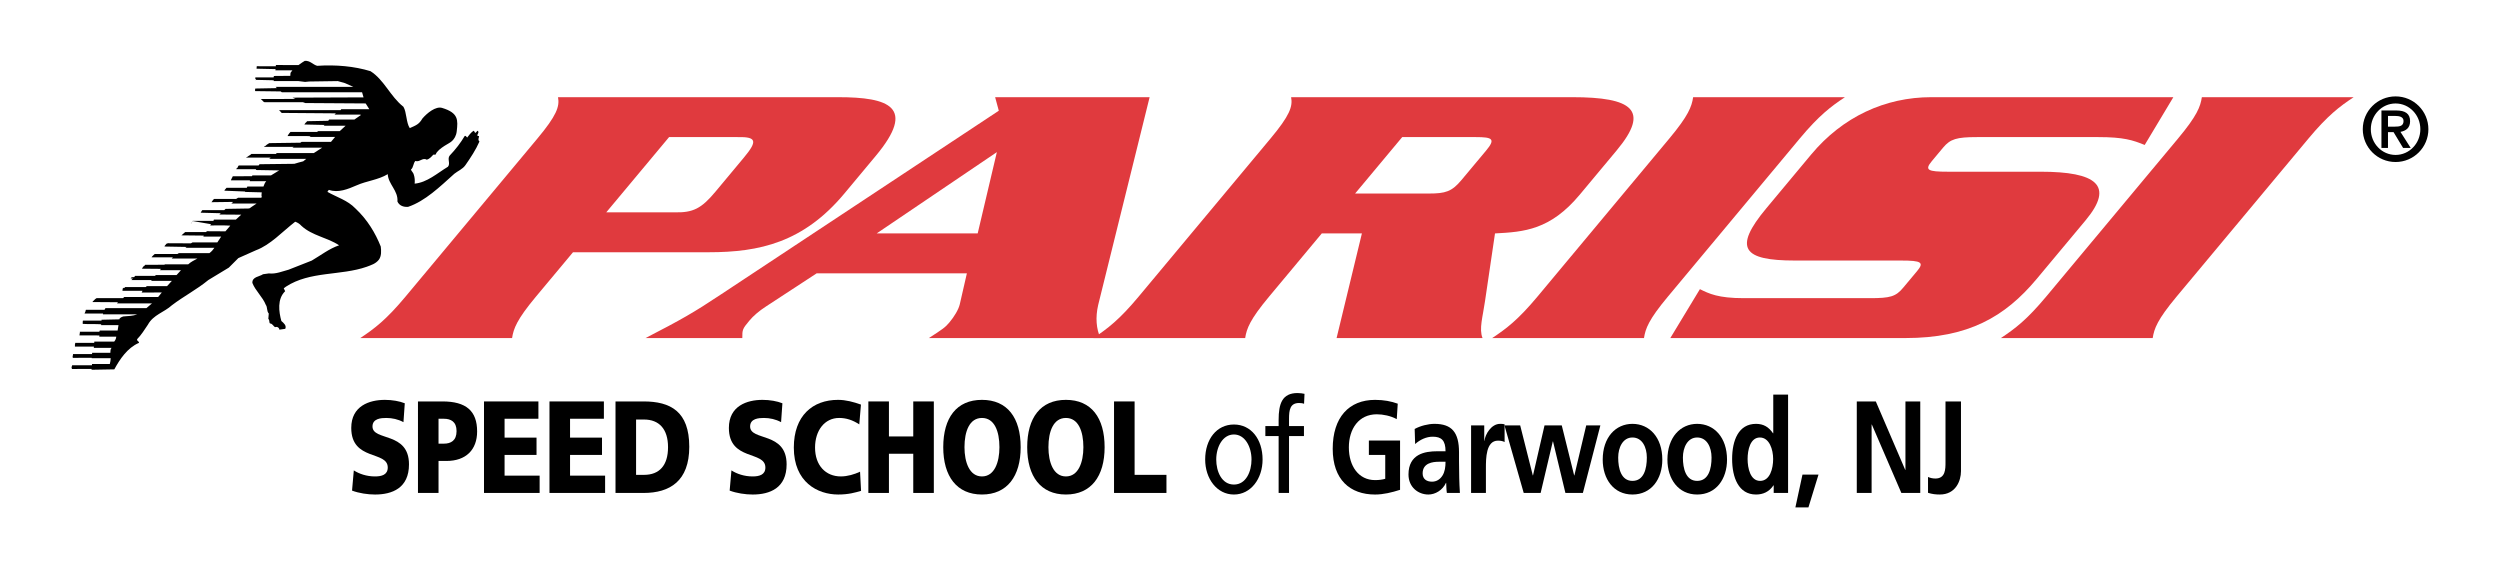 <!-- Generator: Adobe Illustrator 22.1.0, SVG Export Plug-In  -->
<svg version="1.1"
	 xmlns="http://www.w3.org/2000/svg" xmlns:xlink="http://www.w3.org/1999/xlink" xmlns:a="http://ns.adobe.com/AdobeSVGViewerExtensions/3.0/"
	 x="0px" y="0px" width="396px" height="90px" viewBox="0 0 396 90" style="enable-background:new 0 0 396 90;"
	 xml:space="preserve">
<style type="text/css">
	.st0{fill:#FFFFFF;}
	.st1{fill:#E03A3E;}
</style>
<defs>
</defs>
<rect class="st0" width="396" height="90"/>
<g>
	<g>
		<path d="M40.653,10.685l0.018-0.195l3.016,0.01l0.018-0.202l3.577,0.009l0.58-0.408l0.416-0.26
			c0.854-0.066,1.258,0.589,1.964,0.786c2.964-0.197,5.889,0.066,8.443,0.849c2.174,1.377,3.132,3.998,5.217,5.637
			c0.52,0.85,0.426,2.53,1.007,3.382c1.023-0.457,1.465-0.603,2.001-1.521c0.728-0.852,2.108-1.987,3.121-1.68
			c2.642,0.798,2.503,1.953,2.32,3.681c-0.16,1.518-1.352,1.953-1.28,1.919c0.715-0.331-1.77,0.832-2.043,1.748
			c-0.078,0.134-0.261,0-0.4,0.067c-0.289,0.328-0.65,0.721-1.05,0.785c-0.621-0.39-1.152,0.459-1.783,0.2
			c-0.361,0.393-0.287,1.047-0.706,1.375c0.106,0.262,0.412,0.525,0.455,0.786c0.157,0.461,0.185,0.916,0.14,1.438
			c1.982-0.193,3.547-1.636,5.274-2.683c0.436-0.523-0.157-1.245,0.28-1.771c0.937-0.979,1.745-2.03,2.358-3.075
			c0.144-0.132,0.256,0.066,0.379,0.195l-0.008,0.066c0.291-0.328,0.595-0.851,1.078-1.113c0.124,0.066,0.103,0.327,0.298,0.327
			l0.29-0.327c0.502,0.262-0.465,0.852,0.255,0.852c-0.021,0.261-0.246,0.588,0.059,0.85c-0.571,1.313-1.396,2.556-2.216,3.735
			c-0.451,0.657-1.192,0.917-1.759,1.375c-2.336,2.098-4.624,4.325-7.322,5.241c-0.726,0.066-1.422-0.196-1.696-0.85
			c0.146-1.707-1.469-2.751-1.532-4.327c-1.518,0.919-3.299,1.049-4.932,1.773c-1.36,0.589-2.924,1.243-4.385,0.716
			c-0.071,0.068-0.213,0.197-0.224,0.327c1.499,0.854,3.164,1.31,4.426,2.624c1.883,1.766,3.145,3.866,4.007,6.026
			c0.077,0.653,0.135,1.508-0.306,2.094c-0.515,0.652-1.253,0.854-1.932,1.115c-4.119,1.438-8.963,0.654-12.78,3.145l-0.349,0.264
			l0.223,0.457c-1.286,1.244-0.998,3.271-0.6,4.718c0.367,0.323,0.857,0.719,0.617,1.242l-0.93,0.133
			c-0.038-0.326-0.35-0.522-0.688-0.393c-0.25-0.13-0.407-0.591-0.8-0.591c-0.179-0.197-0.021-0.524-0.265-0.721l0.071-0.852
			c-0.359-0.395-0.179-0.984-0.471-1.378c-0.486-1.24-1.647-2.224-2.127-3.472c-0.049-0.982,1.129-0.982,1.687-1.374l0.93-0.129
			c1.102,0.129,2.122-0.328,3.128-0.593l3.66-1.439c1.451-0.853,2.783-1.9,4.334-2.423c-1.861-1.245-4.262-1.507-5.962-3.079
			c-0.3-0.329-0.609-0.523-0.991-0.657c-2.034,1.572-3.916,3.669-6.214,4.521l-2.792,1.243l-1.506,1.508l-3.245,1.965
			c-1.829,1.507-3.885,2.554-5.777,3.997c-1.21,1.113-2.946,1.502-3.798,3.076c-0.526,0.788-1.058,1.638-1.703,2.294
			c-0.094,0.328,0.364,0.328,0.279,0.589c-1.838,0.788-3.042,2.622-3.896,4.194L14.5,58.57l0.012-0.132l-3.117,0.008l-0.028-0.14
			l-0.024-0.029v-0.231h0.059l0.018-0.193h3.143l0.016-0.198h2.816c0.09-0.265,0.115-0.59,0.145-0.92h-3.014l0.007-0.063
			l-3.009,0.012l0.006-0.144l-0.035,0.026l0.041-0.252l0.015-0.035l0.018-0.196h3.013l0.018-0.199h2.881
			c0.024-0.26-0.016-0.587,0.197-0.782h-0.066h-2.75l0.017-0.197h-3.012l0.011-0.132l-0.008,0.002v-0.209l0.029-0.057l0.016-0.195
			h3.013l0.016-0.199h3.146c0.22-0.26,0.306-0.519,0.328-0.784h-2.687l0.018-0.197l-3.163-0.011l0.037-0.207l-0.021,0.016
			c0.084-0.194,0.049-0.239,0.073-0.261l-0.032,0.006l0.012-0.133h3.08l0.081-0.192h2.819l0.138-0.853h-2.752l0.01-0.132
			c-0.977-0.064-1.945,0-2.921-0.064l-0.003-0.024v-0.266v-0.017l0.027-0.214h2.947l0.012-0.134l2.821-0.065
			c0.024-0.262,0.427-0.396,0.63-0.459c0.794-0.066,1.512-0.066,2.191-0.329h-5.439l0.044-0.13h-2.947l0.243-0.543l-0.168,0.431
			l0.097-0.31l-0.015,0.004l0.059-0.17h2.947l0.153-0.264h6.485l0.92-0.785l-0.069,0.033H18.53l0.152-0.189l-4.01-0.028l0.036-0.139
			l0.03,0.002l0.288-0.263l-0.036-0.005l0.313-0.215h4.193l0.179-0.177h5.374l0.584-0.722l-3.189,0.018l0.132-0.28h-3.21
			l0.133-0.228l-0.18,0.023l0.239-0.263l0.173,0.004l0.078-0.127h3.276l0.171-0.148h3.208l0.764-0.838h-3.275l0.077-0.128H20.82
			l0.233-0.25h-0.367l0.168-0.192l0.4-0.021l0.147-0.195h3.143l0.143-0.127h3.277l0.701-0.771h-3.339l0.166-0.215l-3.021-0.028
			c0.007-0.064,0.084-0.103,0.177-0.222l-0.075,0.024l0.203-0.205l0.07-0.025l0.151-0.187l3.011-0.01l0.135-0.064h3.666
			c0.428-0.395,0.974-0.654,1.455-0.917h-4.061c0.078-0.133,0.14-0.133,0.213-0.197h-3.405l0.074-0.12l0.006-0.004l0.215-0.218
			L24.3,40.425l0.214-0.196h3.601l0.21-0.131h4.845c0.351-0.262,0.571-0.525,0.793-0.851h-4.585
			c0.071-0.065,0.142-0.132,0.208-0.132l-3.531-0.064l0.09-0.219l0.032,0.023l0.192-0.264l0.264,0.039l-0.42,0.095
			c0.131,0,0.207-0.134,0.344-0.198l3.689,0.018l0.255-0.152h3.93l0.601-0.917h-2.818l0.06-0.158L28.76,37.28l0.006-0.064
			l0.049,0.008l0.215-0.217l0.014,0.012l0.285-0.261h3.337l0.079-0.133l2.963,0.018l0.772-0.901c-1.042-0.065-2.15-0.03-3.199-0.03
			l0.147-0.2l-2.887-0.495l-0.329,0.441l0.181-0.181l-0.023-0.025l0.153-0.263h3.279l0.081-0.2h3.471l0.855-0.785l-3.462-0.024
			l0.223-0.206l-3.228-0.082l0.039,0.043l0.124-0.251l-0.007-0.003l0.149-0.197h3.472l0.213-0.197l3.741-0.064l1.179-0.788h-3.996
			l0.275-0.253l-3.443,0.046l0.042-0.042l0.208-0.29l-0.052,0.015l0.241-0.198h3.471l0.319-0.192h3.667
			c0.149-0.196,0.046-0.105,0.034-0.394l0.039-0.458l-2.679-0.068l0.07-0.064l-3.33-0.133l0.011,0.033l0.125-0.25l0.012,0.02
			l0.217-0.259h3.21l0.083-0.196h2.554c0.112-0.299,0.22-0.612,0.445-0.851h-0.045h-2.555l0.012-0.137h-3.013
			c0.01-0.128,0.317-0.601,0.245-0.534l-0.208,0.332l0.25-0.418h0.042l-0.025-0.024l3.026-0.007l0.076-0.131h2.949l1.177-0.721
			l0.136-0.067l-3.732-0.064l0.077-0.129l-3.164-0.004l0.101-0.193l0.044,0.01l0.125-0.168l-0.019-0.04l0.148-0.197h3.142
			l0.148-0.196l5.51-0.065l0.671-0.199l0.737-0.195l0.491-0.393h-5.893l0.208-0.13l0.004-0.066h-3.866l0.072-0.064l0.174-0.064
			l-0.027-0.015l0.583-0.377l-0.249,0.19l0.299-0.254h3.901l0.092-0.138h5.896l1.315-0.851h-4.717l0.211-0.128H41.81l0.144-0.131
			l0.035,0.023l0.292-0.251h0.003l0.363-0.232l4.92-0.068l0.207-0.13h4.651l0.654-0.785h-4.062l0.211-0.13l-3.677-0.006l0.09-0.191
			l0.013,0.002l0.167-0.251l-0.008,0.012l0.194-0.222h4.194l0.207-0.129h3.404l0.925-0.852h-3.469l0.14-0.13l-3.203-0.07
			l0.067-0.071l0.007-0.037l0.208-0.25l0.006,0.031l0.15-0.196l3.345-0.064l0.146-0.195h3.998l1.045-0.725l-0.127-0.064h-4.06
			l0.213-0.198l-8.38-0.066l-0.182,0.016l-0.19-0.19l-0.007-0.023L44.2,17.449h9.762l0.081-0.148H58.5l-0.578-0.916l-9.561-0.063
			l-0.38-0.134h-6.093l-0.125-0.066l0.007,0.014l-0.19-0.189l0.003-0.019l-0.275-0.242l5.483-0.014l-0.457-0.204l11.25-0.044
			l-0.232-0.81h-12.71l-0.184-0.132l-4.013-0.051l-0.053-0.081l0.007,0.035v-0.222l0.027-0.01l0.009-0.13l3.412-0.065l-0.181-0.194
			h12.316l-1.326-0.59l-1.148-0.329l-4.527,0.066l-0.662,0.065l-1.038-0.131h-3.93l0.012-0.13l-2.942-0.066h0.045l0.043,0.079
			l0.042-0.276l-0.152,0.057l0.056-0.253h2.883l0.054-0.221l2.592-0.021l0.036-0.478l0.294-0.393h-2.686l0.018-0.197l-3.006-0.064"
			/>
		<path class="st1" d="M105.982,21.716h10.838c3.014-0.061,3.227,0.595,0.989,3.272l-4.476,5.369
			c-2.238,2.684-3.55,3.34-6.462,3.278h-10.84L105.982,21.716z M90.763,39.956h21.509c8.044,0,15.006-1.551,21.475-9.3l4.973-5.963
			c6.468-7.75,2.09-9.299-5.956-9.299H88.39c0.282,1.49-0.235,2.921-3.27,6.556L64.229,46.991c-3.033,3.635-4.904,5.066-7.165,6.556
			h24.051c0.226-1.489,0.743-2.921,3.776-6.556L90.763,39.956z"/>
		<path class="st1" d="M138.863,36.975l19.039-12.878l-3.037,12.878H138.863z M153.153,43.297l-1.12,4.886
			c-0.189,0.833-0.878,1.968-1.624,2.86c-0.696,0.836-1.064,1.073-3.275,2.504h27.181c-0.668-1.431-0.82-3.278-0.361-5.25
			l8.146-32.903h-24.471l0.58,2.144l-44.003,29.095c-4.384,2.918-6.295,3.994-11.951,6.915h15.327
			c-0.005-1.312,0.009-1.431,1.103-2.74c0.646-0.778,1.547-1.55,2.653-2.267l8.018-5.243H153.153z"/>
		<path class="st1" d="M222.11,21.716h11.681c2.63,0,3.143,0.294,1.603,2.141l-3.888,4.65c-1.537,1.85-2.55,2.149-5.173,2.149
			h-11.686L222.11,21.716z M215.724,36.975l-4.009,16.572h23.119c-0.584-1.431,0.043-3.396,0.391-5.844l1.583-10.729
			c4.602-0.237,8.747-0.538,13.425-6.137l5.869-7.039c5.32-6.376,2.442-8.405-7.049-8.405h-44.54
			c0.283,1.49-0.233,2.921-3.268,6.556l-20.891,25.042c-3.034,3.635-4.904,5.066-7.166,6.556h24.048
			c0.229-1.489,0.746-2.921,3.782-6.556l8.351-10.017H215.724z"/>
		<path class="st1" d="M236.36,53.547c2.259-1.489,4.131-2.921,7.167-6.556l20.888-25.042c3.036-3.635,3.555-5.065,3.779-6.556
			h24.049c-2.258,1.49-4.129,2.921-7.167,6.556l-20.887,25.042c-3.035,3.635-3.554,5.066-3.78,6.556H236.36z"/>
		<path class="st1" d="M339.719,22.963c-1.891-0.774-3.355-1.247-7.336-1.247h-19.223c-3.219,0-4.226,0.294-5.375,1.668
			l-1.788,2.144c-1.192,1.431-0.627,1.671,2.59,1.671h14.645c8.81,0,11.757,2.146,7.133,7.691l-7.761,9.299
			c-5.026,6.021-10.857,9.358-20.765,9.358h-37.261l4.688-7.747c1.438,0.712,2.876,1.428,6.94,1.428h19.984
			c3.214,0,4.098-0.236,5.286-1.669l2.193-2.622c1.145-1.371,0.707-1.668-2.507-1.668H284.31c-8.212,0-9.839-1.91-4.514-8.289
			l7.108-8.524c4.98-5.963,11.714-9.062,18.999-9.062h38.356L339.719,22.963z"/>
		<path class="st1" d="M316.938,53.547c2.261-1.489,4.133-2.921,7.169-6.556l20.888-25.042c3.036-3.635,3.553-5.065,3.78-6.556
			h24.049c-2.263,1.49-4.129,2.921-7.166,6.556l-20.893,25.042c-3.031,3.635-3.551,5.066-3.776,6.556H316.938z"/>
	</g>
	<g>
		<path d="M56.043,74.511c0.841,0.54,2.014,0.956,3.363,0.956c1.033,0,2.014-0.25,2.014-1.413c0-2.699-5.781-0.996-5.781-6.271
			c0-3.488,2.873-4.444,5.325-4.444c1.174,0,2.33,0.208,3.153,0.54l-0.21,2.991c-0.841-0.457-1.787-0.665-2.715-0.665
			c-0.823,0-2.19,0.083-2.19,1.35c0,2.347,5.781,0.769,5.781,6.002c0,3.759-2.663,4.776-5.377,4.776
			c-1.139,0-2.558-0.207-3.644-0.623L56.043,74.511z"/>
		<path d="M66.205,63.588h3.889c3.732,0,5.483,1.495,5.483,4.755c0,2.929-1.804,4.673-4.852,4.673h-1.261v5.067h-3.258V63.588z
			 M69.463,70.275h0.841c1.121,0,2.015-0.478,2.015-1.993c0-1.475-0.894-1.952-2.015-1.952h-0.841V70.275z"/>
		<path d="M76.666,63.588h8.618v2.741h-5.36v2.99h5.062v2.741h-5.062v3.281h5.553v2.741h-8.811V63.588z"/>
		<path d="M87.038,63.588h8.618v2.741h-5.36v2.99h5.062v2.741h-5.062v3.281h5.553v2.741h-8.811V63.588z"/>
		<path d="M97.497,63.588h4.449c4.257,0,7.235,1.578,7.235,7.185c0,5.421-3.066,7.311-7.235,7.311h-4.449V63.588z M100.755,75.217
			h1.261c2.434,0,3.801-1.495,3.801-4.382c0-2.887-1.419-4.382-3.801-4.382h-1.261V75.217z"/>
		<path d="M115.859,74.511c0.841,0.54,2.014,0.956,3.363,0.956c1.033,0,2.014-0.25,2.014-1.413c0-2.699-5.781-0.996-5.781-6.271
			c0-3.488,2.873-4.444,5.325-4.444c1.174,0,2.33,0.208,3.153,0.54l-0.21,2.991c-0.841-0.457-1.787-0.665-2.715-0.665
			c-0.823,0-2.19,0.083-2.19,1.35c0,2.347,5.781,0.769,5.781,6.002c0,3.759-2.663,4.776-5.378,4.776
			c-1.139,0-2.558-0.207-3.644-0.623L115.859,74.511z"/>
		<path d="M136.391,77.751c-0.928,0.27-1.962,0.581-3.626,0.581c-3.258,0-7.024-1.952-7.024-7.434c0-5.046,2.978-7.56,7.007-7.56
			c1.244,0,2.453,0.333,3.626,0.748l-0.263,3.136c-1.051-0.686-2.067-1.018-3.188-1.018c-2.312,0-3.819,1.994-3.819,4.693
			c0,2.845,1.699,4.569,4.081,4.569c1.068,0,2.155-0.333,3.048-0.748L136.391,77.751z"/>
		<path d="M137.549,63.588h3.258v5.545h3.854v-5.545h3.258v14.495h-3.258v-6.209h-3.854v6.209h-3.258V63.588z"/>
		<path d="M155.542,63.338c4.029,0,6.131,2.846,6.131,7.497c0,4.61-2.137,7.497-6.131,7.497c-3.994,0-6.131-2.887-6.131-7.497
			C149.411,66.184,151.513,63.338,155.542,63.338z M155.542,75.467c1.979,0,2.768-2.243,2.768-4.632
			c0-2.513-0.789-4.631-2.768-4.631c-1.979,0-2.768,2.118-2.768,4.631C152.774,73.224,153.563,75.467,155.542,75.467z"/>
		<path d="M168.84,63.338c4.029,0,6.131,2.846,6.131,7.497c0,4.61-2.137,7.497-6.131,7.497c-3.994,0-6.131-2.887-6.131-7.497
			C162.709,66.184,164.811,63.338,168.84,63.338z M168.84,75.467c1.98,0,2.768-2.243,2.768-4.632c0-2.513-0.789-4.631-2.768-4.631
			c-1.979,0-2.768,2.118-2.768,4.631C166.072,73.224,166.861,75.467,168.84,75.467z"/>
		<path d="M176.463,63.588h3.258v11.629h5.045v2.866h-8.303V63.588z"/>
		<path d="M195.455,67.242c2.715,0,4.537,2.326,4.537,5.545c0,3.032-1.856,5.545-4.537,5.545c-2.698,0-4.555-2.513-4.555-5.545
			C190.9,69.569,192.722,67.242,195.455,67.242z M195.455,76.754c1.927,0,2.785-2.077,2.785-3.967c0-2.015-1.034-3.966-2.785-3.966
			c-1.77,0-2.803,1.951-2.803,3.966C192.652,74.677,193.511,76.754,195.455,76.754z"/>
		<path d="M202.534,69.07h-2.102v-1.578h2.102v-0.977c0-2.575,0.561-4.257,2.996-4.257c0.42,0,0.771,0.062,1.104,0.124l-0.07,1.578
			c-0.193-0.083-0.508-0.124-0.789-0.124c-1.418,0-1.594,1.08-1.594,2.513v1.143h2.365v1.578h-2.365v9.013h-1.646V69.07z"/>
		<path d="M221.245,66.391c-0.946-0.519-2.173-0.768-3.154-0.768c-2.854,0-4.432,2.284-4.432,5.254c0,2.949,1.542,5.171,4.152,5.171
			c0.665,0,1.191-0.083,1.611-0.208v-3.779h-2.593v-2.284h4.941v7.809c-1.297,0.415-2.646,0.747-3.959,0.747
			c-3.959,0-6.709-2.347-6.709-7.248c0-4.963,2.557-7.746,6.709-7.746c1.418,0,2.539,0.229,3.591,0.602L221.245,66.391z"/>
		<path d="M224.084,67.948c0.91-0.498,2.137-0.81,3.135-0.81c2.751,0,3.889,1.35,3.889,4.507v1.37c0,1.08,0.017,1.89,0.035,2.679
			c0.018,0.811,0.053,1.558,0.105,2.389h-2.066c-0.088-0.561-0.088-1.267-0.105-1.599h-0.035c-0.543,1.184-1.717,1.848-2.785,1.848
			c-1.594,0-3.153-1.142-3.153-3.177c0-1.6,0.648-2.534,1.542-3.053c0.893-0.519,2.049-0.623,3.03-0.623h1.296
			c0-1.725-0.648-2.306-2.031-2.306c-0.999,0-1.998,0.457-2.785,1.163L224.084,67.948z M226.834,76.297
			c0.719,0,1.279-0.374,1.647-0.955c0.385-0.602,0.49-1.371,0.49-2.201h-1.016c-1.051,0-2.61,0.207-2.61,1.848
			C225.345,75.902,225.994,76.297,226.834,76.297z"/>
		<path d="M233.02,67.388h2.084v2.43h0.035c0.105-0.996,1.068-2.679,2.471-2.679c0.228,0,0.473,0,0.718,0.083v2.804
			c-0.21-0.146-0.63-0.229-1.051-0.229c-1.909,0-1.909,2.824-1.909,4.361v3.925h-2.348V67.388z"/>
		<path d="M238.311,67.388h2.488l1.996,7.912h0.035l1.822-7.912h2.732l1.962,7.912h0.035l1.874-7.912h2.242l-2.768,10.695h-2.768
			l-1.962-8.161h-0.035l-1.927,8.161h-2.68L238.311,67.388z"/>
		<path d="M258.582,67.139c2.68,0,4.729,2.139,4.729,5.67c0,3.073-1.734,5.523-4.729,5.523c-2.977,0-4.712-2.45-4.712-5.523
			C253.87,69.277,255.918,67.139,258.582,67.139z M258.582,76.173c1.804,0,2.277-1.911,2.277-3.697c0-1.641-0.736-3.177-2.277-3.177
			c-1.524,0-2.26,1.578-2.26,3.177C256.322,74.241,256.794,76.173,258.582,76.173z"/>
		<path d="M268.832,67.139c2.68,0,4.729,2.139,4.729,5.67c0,3.073-1.734,5.523-4.729,5.523c-2.978,0-4.712-2.45-4.712-5.523
			C264.12,69.277,266.168,67.139,268.832,67.139z M268.832,76.173c1.804,0,2.277-1.911,2.277-3.697c0-1.641-0.736-3.177-2.277-3.177
			c-1.524,0-2.26,1.578-2.26,3.177C266.572,74.241,267.044,76.173,268.832,76.173z"/>
		<path d="M280.955,76.879h-0.035c-0.7,1.038-1.664,1.453-2.768,1.453c-2.768,0-3.783-2.699-3.783-5.628
			c0-2.949,1.016-5.565,3.783-5.565c1.174,0,1.997,0.478,2.698,1.495h0.035v-6.126h2.347v15.575h-2.277V76.879z M278.8,76.173
			c1.559,0,2.067-1.952,2.067-3.469c0-1.495-0.596-3.405-2.103-3.405c-1.524,0-1.944,1.973-1.944,3.405
			C276.821,74.179,277.258,76.173,278.8,76.173z"/>
		<path d="M285.512,75.176h2.539l-1.594,5.191h-2.066L285.512,75.176z"/>
		<path d="M294.114,63.588h3.014l4.659,10.84h0.035v-10.84h2.347v14.495h-2.995l-4.677-10.841h-0.035v10.841h-2.348V63.588z"/>
		<path d="M305.398,75.55c0.332,0.145,0.683,0.249,1.173,0.249c1.595,0,1.595-1.517,1.595-2.555v-9.656h2.452v11.048
			c0,1.537-0.841,3.696-3.346,3.696c-0.666,0-1.191-0.062-1.874-0.269V75.55z"/>
	</g>
	<g>
		<path d="M379.46,15.269c2.872,0,5.197,2.326,5.197,5.197c0,2.871-2.325,5.197-5.197,5.197c-2.871,0-5.196-2.326-5.196-5.197
			C374.264,17.594,376.589,15.269,379.46,15.269z M383.383,20.466c0-2.255-1.751-4.076-3.923-4.076
			c-2.171,0-3.922,1.821-3.922,4.076c0,2.255,1.751,4.076,3.922,4.076C381.632,24.542,383.383,22.721,383.383,20.466z
			 M379.139,20.928h-0.883v2.507h-1.036v-5.939h2.31c1.471,0,2.228,0.504,2.228,1.709c0,1.079-0.687,1.527-1.527,1.681l1.625,2.549
			h-1.204L379.139,20.928z M379.321,20.06c0.742,0,1.4-0.07,1.4-0.896c0-0.686-0.728-0.799-1.316-0.799h-1.148v1.695H379.321z"/>
	</g>
</g>
</svg>